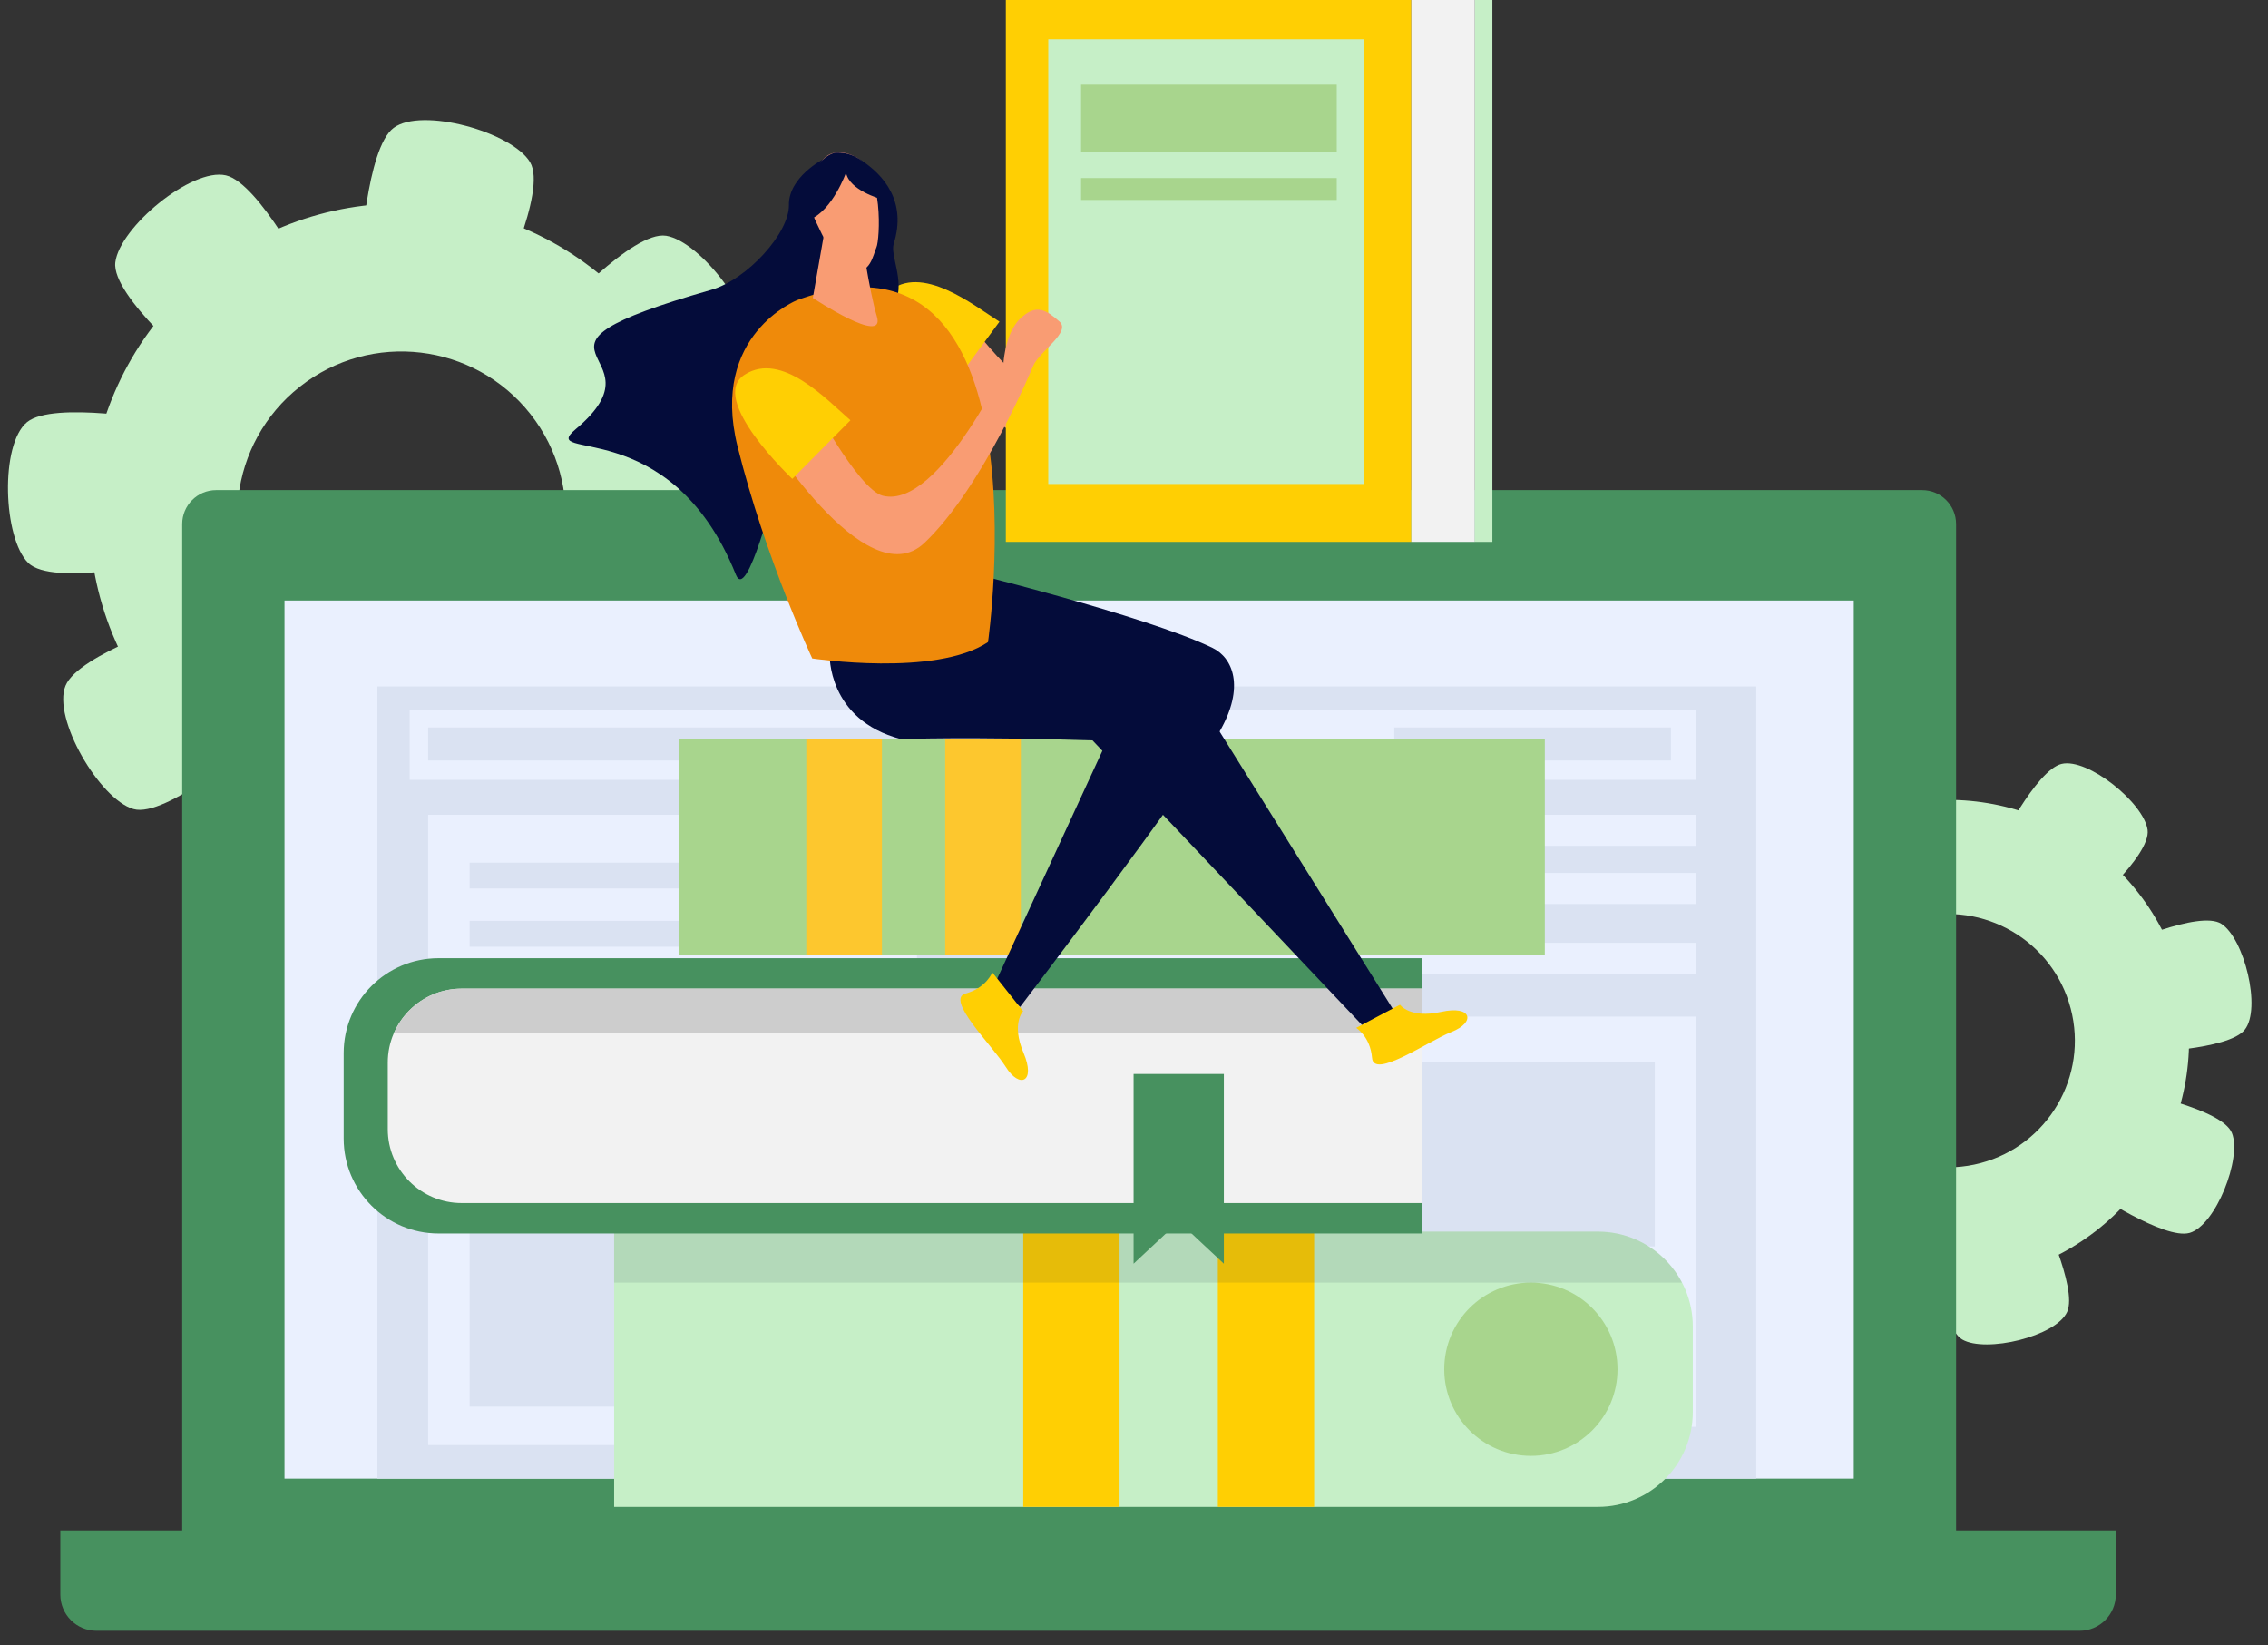 <?xml version="1.0" encoding="UTF-8"?> <svg xmlns="http://www.w3.org/2000/svg" width="131" height="95" viewBox="0 0 131 95" fill="none"><rect x="0" y="0" width="131" height="95" fill="#333333" stroke="none"/><path d="M12.032 15.615C4.211 21.773 2.859 33.113 9.02 40.937C15.182 48.761 26.519 50.111 34.342 43.949C42.168 37.789 43.516 26.449 37.358 18.625C31.197 10.799 19.858 9.453 12.032 15.615ZM29.054 37.23C24.94 40.47 18.977 39.761 15.737 35.648C12.501 31.533 13.208 25.572 17.323 22.33C21.435 19.09 27.399 19.801 30.64 23.916C33.878 28.027 33.17 33.992 29.054 37.23Z" fill="#C6EFC7"></path><path d="M17.915 16.311L11.531 21.34C11.531 21.34 6.429 17.107 6.66 15.154C6.9 13.134 11.064 9.674 13.046 10.127C14.965 10.565 17.915 16.311 17.915 16.311Z" fill="#C6EFC7"></path><path d="M34.561 38.683L28.176 43.708C28.176 43.708 31.092 49.663 33.047 49.896C35.063 50.138 39.405 46.9 39.432 44.867C39.457 42.9 34.561 38.683 34.561 38.683Z" fill="#C6EFC7"></path><path d="M9.432 24.316L9.502 32.443C9.502 32.443 3.032 33.892 1.631 32.509C0.18 31.087 -0.01 25.673 1.559 24.382C3.08 23.134 9.432 24.316 9.432 24.316Z" fill="#C6EFC7"></path><path d="M10.682 35.804L14.601 42.927C14.601 42.927 9.592 47.269 7.703 46.722C5.751 46.154 3.015 41.482 3.784 39.601C4.53 37.781 10.682 35.804 10.682 35.804Z" fill="#C6EFC7"></path><path d="M36.862 24.818L32.096 18.232C32.096 18.232 36.531 13.304 38.477 13.615C40.479 13.939 43.771 18.242 43.239 20.203C42.724 22.101 36.862 24.818 36.862 24.818Z" fill="#C6EFC7"></path><path d="M20.819 15.027L28.7 17.002C28.7 17.002 31.628 11.053 30.616 9.365C29.571 7.623 24.354 6.168 22.733 7.39C21.158 8.572 20.819 15.027 20.819 15.027Z" fill="#C6EFC7"></path><path d="M24.732 45.701L16.847 43.726C16.847 43.726 13.923 49.671 14.934 51.361C15.977 53.103 21.195 54.558 22.819 53.338C24.389 52.154 24.732 45.701 24.732 45.701Z" fill="#C6EFC7"></path><path d="M37.629 35.866L37.557 27.741C37.557 27.741 44.028 26.292 45.429 27.671C46.879 29.095 47.07 34.507 45.499 35.798C43.981 37.048 37.629 35.866 37.629 35.866Z" fill="#C6EFC7"></path><path d="M108.982 46.658C101.556 48.619 97.125 56.226 99.087 63.654C101.046 71.078 108.654 75.508 116.08 73.546C123.504 71.587 127.935 63.978 125.976 56.552C124.015 49.127 116.406 44.699 108.982 46.658ZM114.398 67.171C110.493 68.204 106.492 65.874 105.46 61.968C104.43 58.064 106.76 54.064 110.665 53.03C114.57 51.999 118.571 54.331 119.602 58.235C120.632 62.14 118.302 66.14 114.398 67.171Z" fill="#C6EFC7"></path><path d="M112.931 48.957L106.871 50.559C106.871 50.559 104.556 45.998 105.32 44.688C106.109 43.334 110.118 42.161 111.381 43.088C112.605 43.984 112.931 48.957 112.931 48.957Z" fill="#C6EFC7"></path><path d="M117.849 69.887L111.789 71.489C111.789 71.489 112.027 76.594 113.34 77.358C114.694 78.147 118.758 77.188 119.4 75.76C120.019 74.374 117.849 69.887 117.849 69.887Z" fill="#C6EFC7"></path><path d="M104.473 52.017L102.033 57.788C102.033 57.788 97.012 56.831 96.439 55.423C95.851 53.972 97.374 50.083 98.88 49.651C100.338 49.232 104.473 52.017 104.473 52.017Z" fill="#C6EFC7"></path><path d="M101.833 60.529L102.425 66.771C102.425 66.771 97.548 68.308 96.38 67.341C95.171 66.341 94.669 62.196 95.79 61.101C96.876 60.041 101.833 60.529 101.833 60.529Z" fill="#C6EFC7"></path><path d="M123.728 60.781L122.374 54.662C122.374 54.662 127.024 52.533 128.304 53.351C129.624 54.193 130.632 58.247 129.656 59.47C128.708 60.656 123.728 60.781 123.728 60.781Z" fill="#C6EFC7"></path><path d="M115.376 48.935L120.349 52.75C120.349 52.75 124.242 49.439 124.046 47.932C123.839 46.379 120.595 43.75 119.073 44.118C117.597 44.474 115.376 48.935 115.376 48.935Z" fill="#C6EFC7"></path><path d="M108.742 71.839L103.768 68.025C103.768 68.025 99.873 71.336 100.073 72.841C100.278 74.394 103.524 77.025 105.046 76.655C106.523 76.301 108.742 71.839 108.742 71.839Z" fill="#C6EFC7"></path><path d="M120.882 68.838L123.323 63.063C123.323 63.063 128.345 64.022 128.915 65.43C129.505 66.882 127.98 70.77 126.473 71.201C125.013 71.62 120.882 68.838 120.882 68.838Z" fill="#C6EFC7"></path><path d="M112.984 89.322C112.984 90.406 112.107 91.283 111.02 91.283H12.489C11.404 91.283 10.524 90.406 10.524 89.322V30.263C10.524 29.183 11.404 28.304 12.489 28.304H111.02C112.107 28.304 112.984 29.183 112.984 30.263V89.322Z" fill="#47915F"></path><path d="M107.074 34.681H16.433V85.394H107.074V34.681Z" fill="#EAF0FE"></path><path d="M5.575 94.181H120.119C121.271 94.181 122.21 93.245 122.21 92.087V88.386H3.484V92.087C3.484 93.246 4.418 94.181 5.575 94.181Z" fill="#47915F"></path><path d="M101.442 39.645H21.798V85.394H101.442V39.645Z" fill="#DAE2F2"></path><path d="M97.979 41.004H23.663V45.039H97.979V41.004Z" fill="#EAF0FE"></path><path d="M52.964 47.056H24.73V83.458H52.964V47.056Z" fill="#EAF0FE"></path><path d="M49.233 70.661H27.126V81.235H49.233V70.661Z" fill="#DAE2F2"></path><path d="M49.233 49.819H27.126V51.311H49.233V49.819Z" fill="#DAE2F2"></path><path d="M49.233 53.181H27.126V54.675H49.233V53.181Z" fill="#DAE2F2"></path><path d="M49.233 57.216H27.126V58.708H49.233V57.216Z" fill="#DAE2F2"></path><path d="M49.233 60.575H27.126V62.071H49.233V60.575Z" fill="#DAE2F2"></path><path d="M97.979 47.056H60.956V48.847H97.979V47.056Z" fill="#EAF0FE"></path><path d="M97.979 50.415H60.956V52.208H97.979V50.415Z" fill="#EAF0FE"></path><path d="M97.979 54.45H60.956V56.245H97.979V54.45Z" fill="#EAF0FE"></path><path d="M97.979 58.709H60.956V82.404H97.979V58.709Z" fill="#EAF0FE"></path><path d="M95.582 61.323H64.153V71.983H95.582V61.323Z" fill="#DAE2F2"></path><path d="M65.084 42.013H24.73V43.919H65.084V42.013Z" fill="#DAE2F2"></path><path d="M96.513 42.013H80.533V43.919H96.513V42.013Z" fill="#DAE2F2"></path><path d="M97.777 76.609V81.543C97.777 84.572 95.322 87.025 92.296 87.025H35.474V71.127H92.296C95.322 71.127 97.777 73.582 97.777 76.609Z" fill="#C6EFC7"></path><path d="M64.666 71.127H59.103V87.026H64.666V71.127Z" fill="#FFCF03"></path><path d="M75.905 71.127H70.342V87.026H75.905V71.127Z" fill="#FFCF03"></path><path d="M93.428 79.076C93.428 81.84 91.188 84.08 88.425 84.08C85.66 84.08 83.42 81.84 83.42 79.076C83.42 76.312 85.66 74.072 88.425 74.072C91.188 74.072 93.428 76.312 93.428 79.076Z" fill="#A8D58D"></path><g opacity="0.1"><path d="M92.295 71.127H35.473V74.072H97.153C96.237 72.324 94.407 71.127 92.295 71.127Z" fill="#040C3A"></path></g><path d="M19.851 60.82V65.754C19.851 68.781 22.306 71.236 25.334 71.236H82.155V55.338H25.334C22.306 55.338 19.851 57.793 19.851 60.82Z" fill="#47915F"></path><path d="M22.398 61.365V65.209C22.398 67.566 24.31 69.479 26.669 69.479H82.156V57.096H26.669C24.31 57.095 22.398 59.008 22.398 61.365Z" fill="#F2F2F2"></path><path d="M26.668 57.095C24.928 57.095 23.434 58.138 22.769 59.632H82.156V57.095H26.668Z" fill="#CDCDCD"></path><path d="M70.69 72.981L68.083 70.543L65.476 72.981V62.023H70.69V72.981Z" fill="#47915F"></path><path d="M89.229 42.671H39.23V55.144H89.229V42.671Z" fill="#A8D58D"></path><path d="M50.94 42.671H46.572V55.144H50.94V42.671Z" fill="#FDC72E"></path><path d="M58.964 42.671H54.595V55.144H58.964V42.671Z" fill="#FDC72E"></path><path d="M52.7 19.757C52.7 19.757 60.099 28.661 62.999 24.948C65.899 21.231 67.704 13.93 67.704 13.93L66.358 13.41C66.358 13.41 63.61 22.951 60.213 22.611C58.741 22.462 55.181 17.619 55.181 17.619L52.7 19.757Z" fill="#F99C73"></path><path d="M57.73 18.576L54.905 22.416C54.905 22.416 49.367 18.557 51.296 16.871C53.221 15.189 56.229 17.627 57.73 18.576Z" fill="#FFCF03"></path><path d="M66.024 14.464C66.024 14.464 65.732 12.435 66.548 11.355C67.363 10.275 68.026 10.654 68.822 11.158C69.619 11.664 67.952 13.01 67.704 13.931C67.456 14.851 66.024 14.464 66.024 14.464Z" fill="#F99C73"></path><path d="M55.294 32.892C55.294 32.892 66.176 35.544 70.034 37.417C71.2 37.985 71.933 39.659 70.444 42.247C68.569 45.503 58.923 58.151 58.923 58.151L57.433 56.88L64.606 41.339L48.644 37.595L55.294 32.892Z" fill="#040C3A"></path><path d="M47.92 37.783C47.92 37.783 47.772 41.564 52.037 42.685C52.037 42.685 55.971 42.535 63.104 42.759L79.193 59.747L80.744 58.739L70.034 41.591C70.034 41.591 68.473 38.968 67.613 38.454C64.671 36.71 53.079 35.093 53.079 35.093L47.92 37.783Z" fill="#040C3A"></path><path d="M59.096 58.4C59.096 58.4 58.4 59.107 59.12 60.806C59.842 62.503 58.892 62.888 58.095 61.619C57.293 60.346 54.573 57.703 55.777 57.377C56.978 57.049 57.316 56.158 57.316 56.158L59.096 58.4Z" fill="#FFCF03"></path><path d="M80.864 58.025C80.864 58.025 81.43 58.836 83.234 58.439C85.034 58.039 85.239 59.044 83.845 59.595C82.447 60.148 79.349 62.341 79.25 61.097C79.147 59.857 78.332 59.361 78.332 59.361L80.864 58.025Z" fill="#FFCF03"></path><path d="M47.57 9.183C47.57 9.183 45.541 10.222 45.567 11.841C45.595 13.454 43.157 16.144 41.079 16.739C28.202 20.428 38.727 20.178 33.265 24.774C30.951 26.717 38.727 23.758 42.507 33.194C43.149 34.794 44.695 28.424 45.069 27.454C45.439 26.485 48.688 21.389 48.952 19.755C49.222 18.118 51.242 18.613 51.744 17.411C52.241 16.204 51.412 14.735 51.622 14.079C52.376 11.663 51.087 10.122 49.687 9.216C48.295 8.308 47.57 9.183 47.57 9.183Z" fill="#040C3A"></path><path d="M46.05 17.33C46.05 17.33 40.991 19.314 42.599 25.777C44.206 32.242 46.915 38.027 46.915 38.027C46.915 38.027 54.052 39.107 57.068 37.082C57.068 37.082 60.661 11.988 46.05 17.33Z" fill="#EF8A0A"></path><path d="M47.571 13.66L46.949 17.207C46.949 17.207 51.162 19.994 50.651 18.283C50.176 16.691 49.74 13.502 49.74 13.502L47.571 13.66Z" fill="#F99C73"></path><path d="M47.299 9.658C47.082 10.39 46.652 11.812 47.09 12.722C47.533 13.634 48.205 15.265 49.233 15.591C50.257 15.921 50.44 14.691 50.626 14.276C50.812 13.86 51.072 9.874 49.397 9.046C48.132 8.424 47.464 9.099 47.299 9.658Z" fill="#F99C73"></path><path d="M48.866 9.974C48.866 9.974 48.089 12.136 46.796 12.665C46.796 12.665 46.358 9.382 48.201 8.823C48.201 8.823 50.447 8.501 50.855 11.483C50.855 11.483 49.062 10.994 48.866 9.974Z" fill="#040C3A"></path><path d="M81.518 0H58.097V31.295H81.518V0Z" fill="#FFCF03"></path><path d="M78.781 2.267H60.548V27.952H78.781V2.267Z" fill="#C6EFC7"></path><path d="M85.191 0H81.518V31.295H85.191V0Z" fill="#F2F2F2"></path><path d="M86.2 0H85.191V31.295H86.2V0Z" fill="#C6EFC7"></path><path d="M77.211 4.89H62.444V8.773H77.211V4.89Z" fill="#A8D58D"></path><path d="M77.211 10.283H62.444V11.547H77.211V10.283Z" fill="#A8D58D"></path><path d="M43.973 24.701C43.973 24.701 49.987 34.596 53.4 31.349C56.814 28.099 59.671 21.14 59.671 21.14L58.416 20.427C58.416 20.427 54.298 29.462 50.987 28.63C49.554 28.265 46.742 22.952 46.742 22.952L43.973 24.701Z" fill="#F99C73"></path><path d="M49.122 24.271L45.763 27.656C45.763 27.656 40.853 23.025 43.008 21.64C45.159 20.259 47.777 23.111 49.122 24.271Z" fill="#FFCF03"></path><path d="M57.931 21.421C57.931 21.421 57.938 19.37 58.905 18.423C59.871 17.474 60.47 17.945 61.185 18.56C61.897 19.177 60.051 20.265 59.67 21.14C59.29 22.013 57.931 21.421 57.931 21.421Z" fill="#F99C73"></path></svg> 